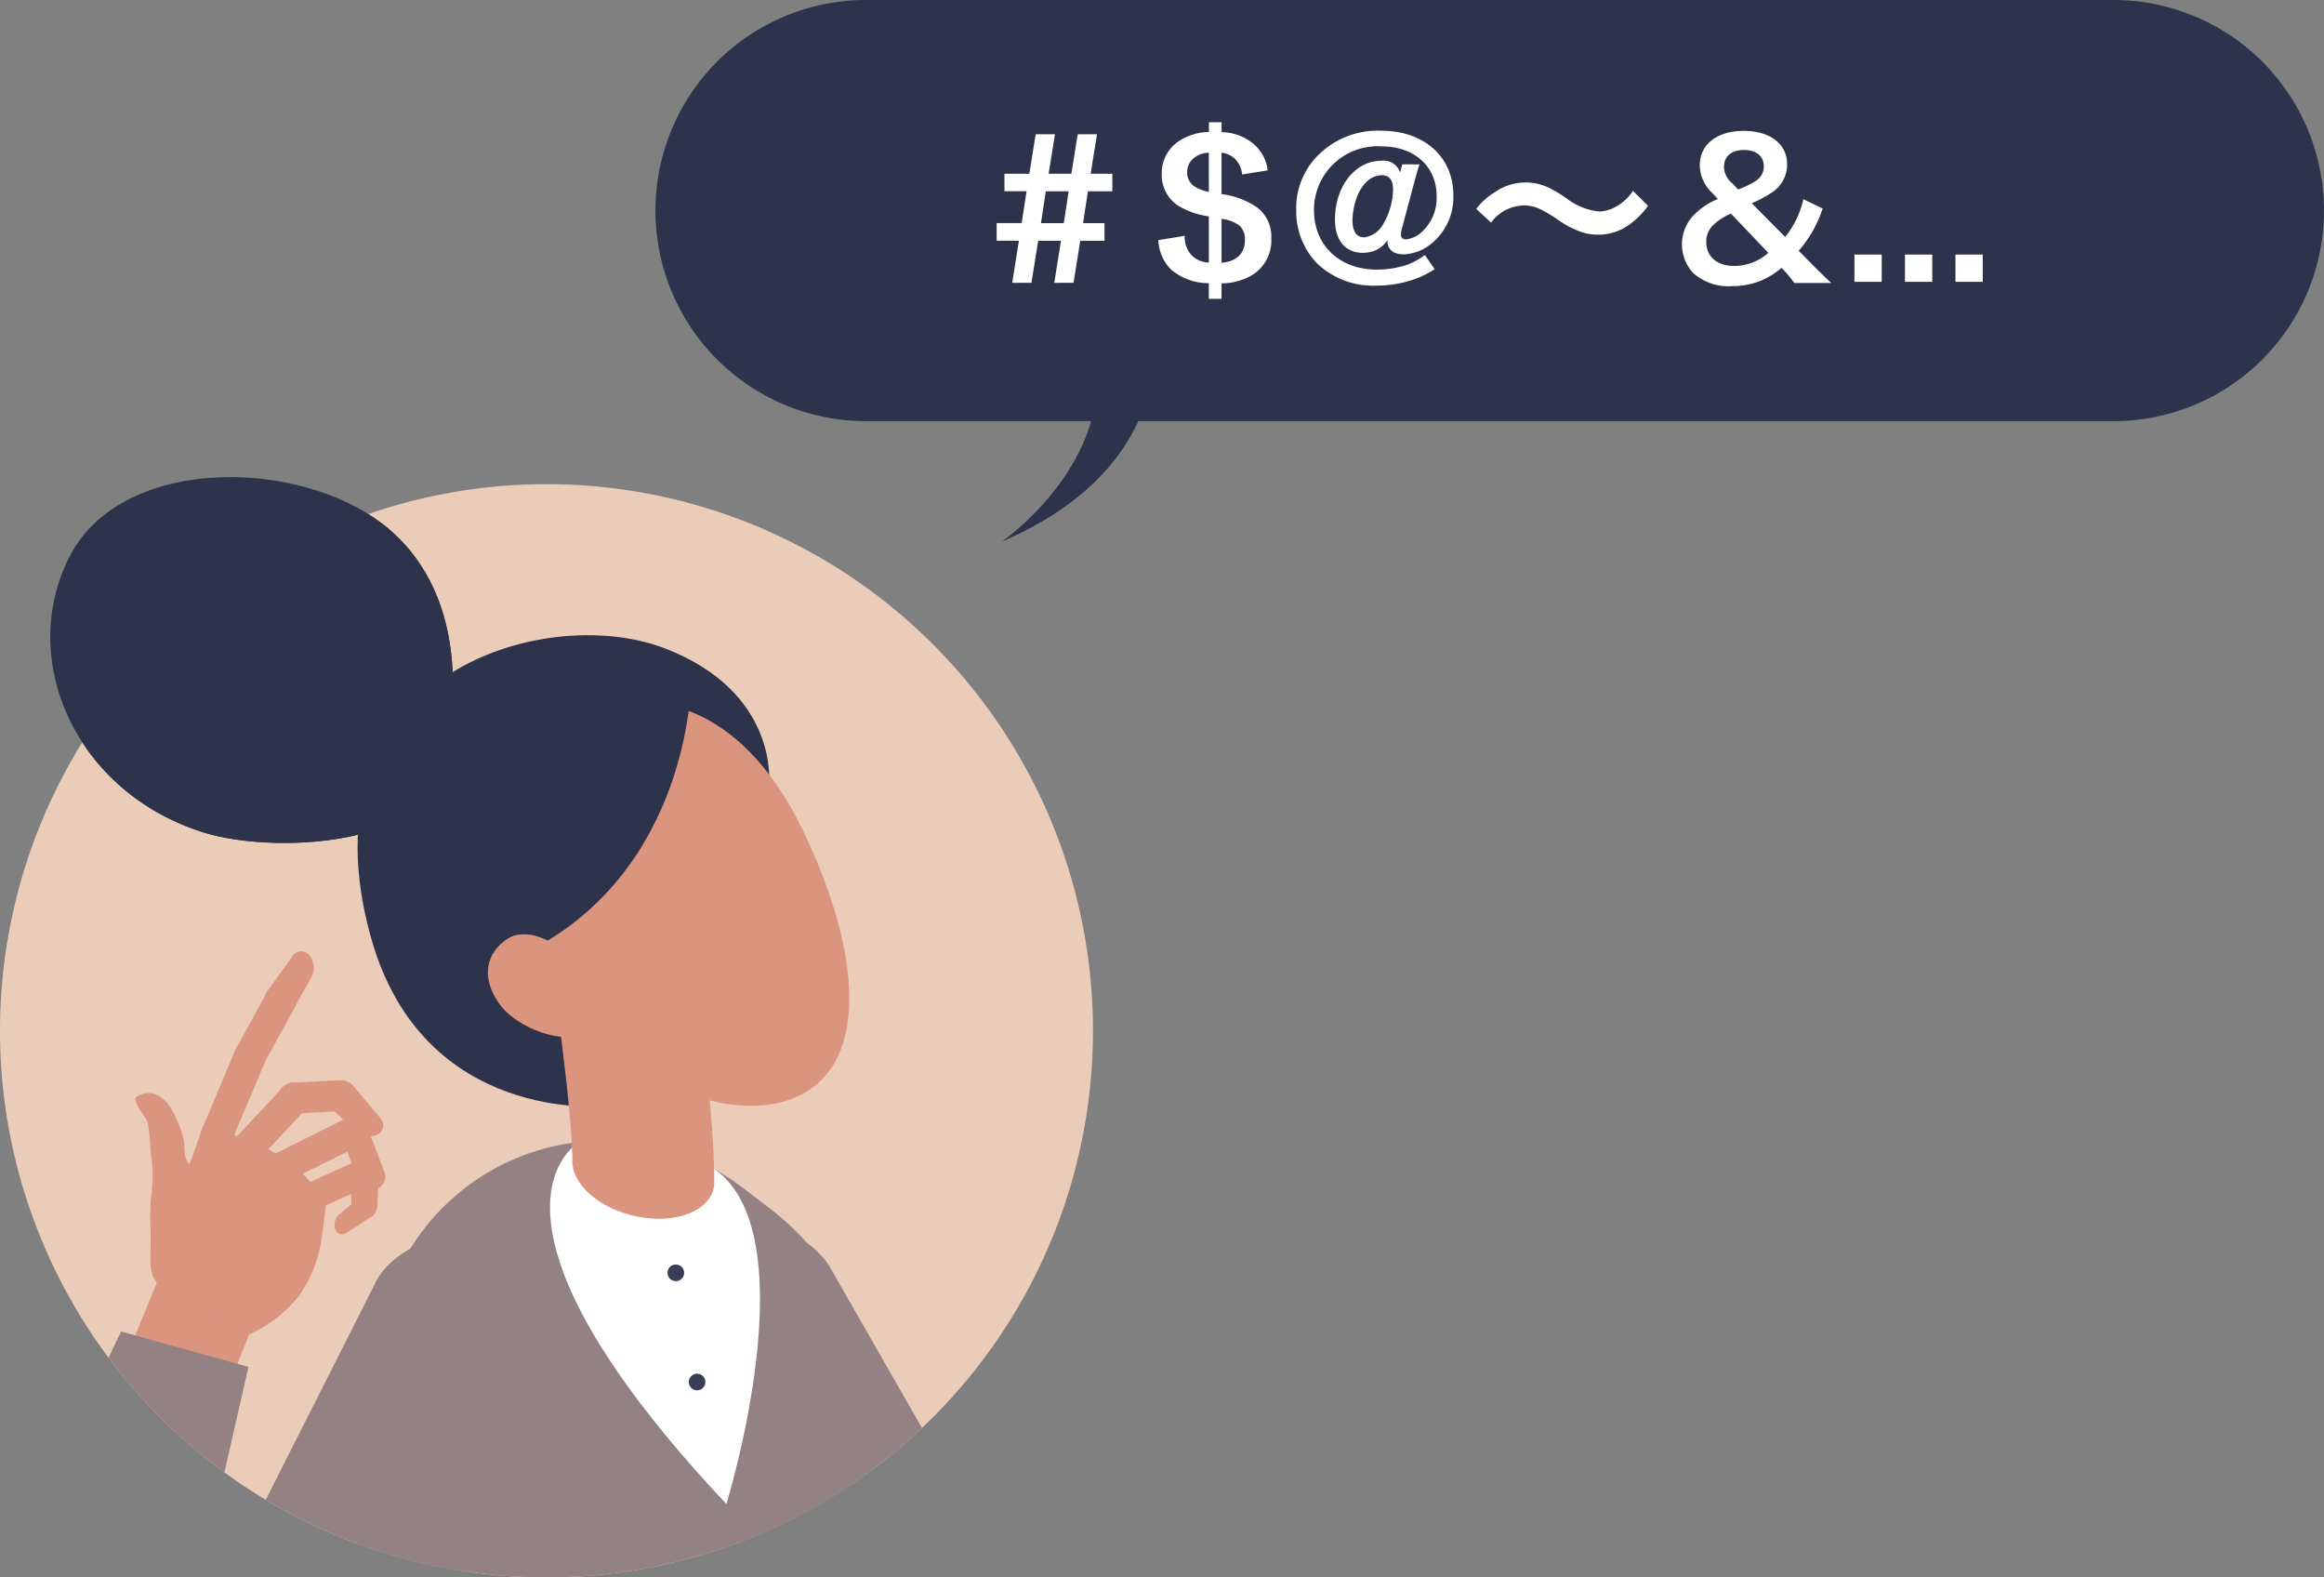 <svg id="アートワーク_8" data-name="アートワーク 8" xmlns="http://www.w3.org/2000/svg" xmlns:xlink="http://www.w3.org/1999/xlink" width="204.378" height="138.69" viewBox="0 0 204.378 138.69">
  <rect x="0" y="0" width="204.378" height="138.69" fill="#808080" stroke="none"/>
  <defs>
    <clipPath id="clip-path">
      <path id="パス_443" data-name="パス 443" d="M0,79.1a48.06,48.06,0,1,1,48.06,48.06A48.061,48.061,0,0,1,0,79.1" transform="translate(0 -31.042)" fill="none"/>
    </clipPath>
  </defs>
  <g id="グループ_43" data-name="グループ 43" transform="translate(0 0)">
    <g id="グループ_40" data-name="グループ 40" transform="translate(0 41.947)">
      <path id="パス_414" data-name="パス 414" d="M0,79.1a48.06,48.06,0,1,1,48.06,48.06A48.061,48.061,0,0,1,0,79.1Z" transform="translate(0 -30.419)" fill="#ebccb9"/>
      <g id="グループ_39" data-name="グループ 39" transform="translate(0 0.623)">
        <g id="グループ_38" data-name="グループ 38" clip-path="url(#clip-path)">
          <path id="パス_415" data-name="パス 415" d="M6.62,95.05l8.364,4.432,6.771-17.109L13.5,78.431,6.62,95.05Z" transform="translate(2.458 -13.444)" fill="#db957f"/>
          <path id="パス_416" data-name="パス 416" d="M12.86,75.636c-1.714,3.5-2.789,11-2.663,11.214l7.852,3.715a11.545,11.545,0,0,0,4.461-3.431,11.435,11.435,0,0,0,2-5.106l.458-3.424L22.3,75.839,19.12,73.761l-5-1.622-1.26,3.5Z" transform="translate(3.783 -15.78)" fill="#db957f"/>
          <path id="パス_417" data-name="パス 417" d="M18.5,68.694l-2.92,6.946a1.525,1.525,0,0,1-1.9.886,1.391,1.391,0,0,1-.738-1.879l2.92-6.946a1.525,1.525,0,0,1,1.9-.886,1.391,1.391,0,0,1,.738,1.879Z" transform="translate(4.759 -17.79)" fill="#db957f"/>
          <path id="パス_418" data-name="パス 418" d="M25.374,74.165l-6.892,3.427A1.333,1.333,0,0,1,17.294,75.2l6.892-3.427a1.333,1.333,0,1,1,1.188,2.388Z" transform="translate(6.148 -15.966)" fill="#db957f"/>
          <path id="パス_419" data-name="パス 419" d="M25.67,76.724l-6.259,2.847A1.22,1.22,0,0,1,18.4,77.35l6.26-2.847a1.22,1.22,0,1,1,1.009,2.222Z" transform="translate(6.568 -14.943)" fill="#db957f"/>
          <path id="パス_420" data-name="パス 420" d="M24.959,75.987l-.1,2.205A1.27,1.27,0,0,1,23.651,79.5a1.238,1.238,0,0,1-1.078-1.262l-.112-2.215a1.3,1.3,0,0,1,1.207-1.471l.214.01a1.271,1.271,0,0,1,1.078,1.421Z" transform="translate(8.34 -14.883)" fill="#db957f"/>
          <path id="パス_421" data-name="パス 421" d="M20.3,65.242l-2.658,4.844a1.487,1.487,0,0,1-1.956.666,1.4,1.4,0,0,1-.518-1.95l2.658-4.844a1.487,1.487,0,0,1,1.956-.666,1.4,1.4,0,0,1,.518,1.95Z" transform="translate(5.559 -19.122)" fill="#db957f"/>
          <path id="パス_422" data-name="パス 422" d="M23.419,73.667l-2.047-1.946a1.392,1.392,0,1,1,2.054-1.842l2.26,2.708A.9.9,0,0,1,25.6,73.9a1.709,1.709,0,0,1-2.183-.23Z" transform="translate(7.77 -16.837)" fill="#db957f"/>
          <path id="パス_423" data-name="パス 423" d="M21.937,78.221l1.552-1.279a.989.989,0,1,1,1.122,1.607L22.5,79.913a.642.642,0,0,1-.917-.17,1.217,1.217,0,0,1,.351-1.522Z" transform="translate(7.965 -14.082)" fill="#db957f"/>
          <path id="パス_424" data-name="パス 424" d="M21.712,71.728l-5.324,5.708a1.39,1.39,0,1,1-2.034-1.9l5.324-5.708a1.39,1.39,0,0,1,2.034,1.9Z" transform="translate(5.192 -16.801)" fill="#db957f"/>
          <path id="パス_425" data-name="パス 425" d="M23.41,71.977l-4.14.222a1.363,1.363,0,1,1-.147-2.722l4.14-.224a1.364,1.364,0,0,1,.147,2.724Z" transform="translate(6.623 -16.853)" fill="#db957f"/>
          <path id="パス_426" data-name="パス 426" d="M23.45,77.316,21.86,73.156a1.209,1.209,0,1,1,2.259-.864l1.591,4.161a1.209,1.209,0,1,1-2.259.864Z" transform="translate(8.088 -16.013)" fill="#db957f"/>
          <path id="パス_427" data-name="パス 427" d="M21.03,63.375,19.6,65.923a1.518,1.518,0,0,1-2.111.566,1.487,1.487,0,0,1-.206-2.09l2.131-2.966a.926.926,0,0,1,1.314-.273,1.735,1.735,0,0,1,.3,2.215Z" transform="translate(6.296 -19.921)" fill="#db957f"/>
          <path id="パス_428" data-name="パス 428" d="M11.083,87.465c1.68-.224,3.064-.746,4.42-3.2a7.418,7.418,0,0,0,1.152-4.983c-.281-1.437-1.183-2.729-2.547-2.777a.925.925,0,0,1-.783-.3l-.005-.01c-.653-1.1.162-1.423-1.164-4.159s-3.016-1.9-3.393-1.6.558,1.389.9,1.983.252,2.649.481,3.634a13.873,13.873,0,0,1-.064,3.08,20.974,20.974,0,0,0-.064,3.049c.075,1.48-.184,2.813.207,4.014a9.71,9.71,0,0,0,.857,1.27Z" transform="translate(3.221 -16.546)" fill="#db957f"/>
          <path id="パス_429" data-name="パス 429" d="M41.632,91.552C37.747,81.52,46.846,79.1,47.069,78.924c2.623-2.016,8.618.049,10.745,3.347l43.567,76.087c.821,1.151-1.185,6.651-2.338,7.54a2.745,2.745,0,0,1-1.273.538c-3.22,1.105-7.625-4.059-9.848-6.621C77.006,147.228,46.684,104.6,41.632,91.552Z" transform="translate(15.102 -13.557)" fill="#938183"/>
          <path id="パス_430" data-name="パス 430" d="M50.594,91.853c3.027-9.56-6.011-11.824-6.241-11.987-2.706-1.906-8.383.086-10.2,3.232L-2.52,155.661c-.714,1.1,1.652,6.323,2.841,7.161a2.927,2.927,0,0,0,1.278.507c3.219,1.037,7.115-3.9,9.085-6.342,9.676-12.019,35.976-52.7,39.909-65.134Z" transform="translate(-0.985 -13.188)" fill="#938183"/>
          <path id="パス_431" data-name="パス 431" d="M12.858,85.366C4.425,102.186-4.83,139.939-5.852,151.823-6.7,161.678-.7,162.051-.461,162.143c2.828,1.1,7.865-1.6,8.893-5.055L24.051,88.479,12.858,85.366Z" transform="translate(-2.204 -10.869)" fill="#938183"/>
          <path id="パス_432" data-name="パス 432" d="M80.237,163.708c-.658-1.772-1.293-3.5-1.9-5.2-1-2.814-1.927-5.535-2.78-8.131-.587-1.864-1.157-3.648-1.692-5.4-.369-1.236-.721-2.44-1.057-3.62-5.463-19.235-6.256-31.959-4.923-40.884a22.435,22.435,0,0,0-8.448-21.238l-2.544-1.951A20.028,20.028,0,0,0,25.029,89.3a121.6,121.6,0,0,0-1.993,16.768,218.35,218.35,0,0,0,.794,33.617c.176,1.792.394,3.579.623,5.4q.8,6.317,2.032,12.873c.335,1.768.688,3.56,1.063,5.351q.6,2.8,1.278,5.642h53.4q-1.041-2.676-1.994-5.241Z" transform="translate(8.44 -15.416)" fill="#938183"/>
          <path id="パス_433" data-name="パス 433" d="M47.691,74.61l-9.846-1.4S26.707,79.43,50.781,105.042c0,0,8.386-27.064-3.09-30.432Z" transform="translate(13.098 -15.381)" fill="#fff"/>
          <path id="パス_434" data-name="パス 434" d="M44.639,82.124S28.683,83.743,24.1,67.277c-6.421-23.069,15.218-29.5,25.86-25.395,9.8,3.781,9.6,11.633,8.884,13.686S44.639,82.124,44.639,82.124Z" transform="translate(8.516 -27.446)" fill="#2d334a"/>
          <path id="パス_435" data-name="パス 435" d="M53.668,51.93s-13.223-2.112-15.879-6.07,3.8-4.637,3.8-4.637A16.6,16.6,0,0,1,53.668,51.93Z" transform="translate(13.795 -27.261)" fill="#2d334a"/>
          <path id="パス_436" data-name="パス 436" d="M35.494,67.336C40.458,77.7,51.7,82.647,58.036,79.614s5.361-12.9.4-23.261S45.81,43.171,39.475,46.2s-8.944,10.766-3.981,21.131Z" transform="translate(12.217 -25.839)" fill="#db957f"/>
          <path id="パス_437" data-name="パス 437" d="M34.73,58.3,47.1,56.016c.309,1.936,2.943,20.4,2.81,27.439-.3,2.187-3.342,3.4-6.787,2.7-3.1-.623-5.447-2.573-5.673-4.549l-.015,0c.08-4.22-1.636-16.541-2.7-23.309Z" transform="translate(12.897 -21.768)" fill="#db957f"/>
          <path id="パス_438" data-name="パス 438" d="M50.769,43.975s.07,15.384-12.73,23.073c-6.593,3.96-11.054-6.787-11.054-6.787L31.954,48.3s4.853-5.612,9.3-5.985c.381-.032,9.517,1.661,9.517,1.661Z" transform="translate(10.021 -26.856)" fill="#2d334a"/>
          <path id="パス_439" data-name="パス 439" d="M32.209,65.9c1.6,2.361,6,3.792,7.708,2.63s.839-3.365-.764-5.727-4.488-3.631-6.2-2.47-2.348,3.2-.746,5.566Z" transform="translate(11.618 -20.327)" fill="#db957f"/>
          <path id="パス_440" data-name="パス 440" d="M42.807,81.8a.73.73,0,1,1,.73.73.729.729,0,0,1-.73-.73Z" transform="translate(15.897 -12.463)" fill="#383e56"/>
          <path id="パス_441" data-name="パス 441" d="M44.17,88.8a.73.73,0,1,1,.73.73.729.729,0,0,1-.73-.73Z" transform="translate(16.403 -9.864)" fill="#383e56"/>
          <path id="パス_442" data-name="パス 442" d="M38.184,53.251s2.562-10.919-4.7-17.664-23.761-7.175-28.5,1.866.38,20.861,11.791,24.4c6.426,1.991,22.6,1.316,21.405-8.6Z" transform="translate(1.199 -31.211)" fill="#2d334a"/>
        </g>
      </g>
      <path id="パス_444" data-name="パス 444" d="M38.184,53.251s2.562-10.919-4.7-17.664-23.761-7.175-28.5,1.866.38,20.861,11.791,24.4c6.426,1.991,22.6,1.316,21.405-8.6Z" transform="translate(1.199 -30.588)" fill="#2d334a"/>
    </g>
    <g id="グループ_42" data-name="グループ 42" transform="translate(57.643)">
      <path id="パス_445" data-name="パス 445" d="M170.256,0H60.547a18.513,18.513,0,1,0,0,37.027H80.352c-1.9,6.511-7.835,10.579-7.835,10.579C79.5,44.618,82.882,40.539,84.5,37.027h85.753a18.513,18.513,0,0,0,0-37.027Z" transform="translate(-42.034)" fill="#2d334a"/>
      <g id="グループ_41" data-name="グループ 41" transform="translate(30.005 10.75)">
        <path id="パス_446" data-name="パス 446" d="M63.914,17.965V16.42h2.2l.428-2.8H64.6V12.078h2.189l.558-3.472h1.695l-.558,3.472h2l.56-3.472h1.694l-.558,3.472h1.908v1.546H71.941l-.428,2.8H73.4v1.546H71.266l-.592,3.7H68.98l.592-3.7H67.566l-.592,3.7H65.28l.591-3.7Zm6.333-4.342H68.239l-.428,2.8h2.006Z" transform="translate(-63.914 -7.554)" fill="#fff"/>
        <path id="パス_447" data-name="パス 447" d="M78.723,21.983a5.021,5.021,0,0,1-3.323-1.2A3.831,3.831,0,0,1,74.283,18.2l2.319-.38a2.339,2.339,0,0,0,.608,1.71,2.182,2.182,0,0,0,1.514.642V16.112a6.978,6.978,0,0,1-2.778-.987,3.256,3.256,0,0,1-1.366-2.747,3.386,3.386,0,0,1,1.6-2.943,5.049,5.049,0,0,1,2.548-.741V7.839h1.118v.872a4.431,4.431,0,0,1,2.946,1.151A3.641,3.641,0,0,1,83.9,12.067l-2.253.362a2.142,2.142,0,0,0-.592-1.333,1.891,1.891,0,0,0-1.218-.576v3.634a7.093,7.093,0,0,1,3.077,1.135,3.187,3.187,0,0,1,1.3,2.78,3.549,3.549,0,0,1-1.661,3.191A5.358,5.358,0,0,1,79.841,22v1.364H78.723Zm0-11.463a2.062,2.062,0,0,0-1.267.428,1.558,1.558,0,0,0-.64,1.266,1.448,1.448,0,0,0,.624,1.251,3.6,3.6,0,0,0,1.284.494Zm1.118,9.672c1.333-.115,2.056-.823,2.056-2.008a1.611,1.611,0,0,0-.525-1.3,3.547,3.547,0,0,0-1.53-.56Z" transform="translate(-60.063 -7.839)" fill="#fff"/>
        <path id="パス_448" data-name="パス 448" d="M93.967,11.34c-.133.394-.265.838-.444,1.514L92.4,17.046a1.668,1.668,0,0,0-.066.479c0,.262.165.411.461.411a2.551,2.551,0,0,0,1.2-.5,4.058,4.058,0,0,0,1.48-3.289c0-2.632-1.956-4.391-4.867-4.391a5.589,5.589,0,0,0-5.922,5.591c0,3.125,2.253,5.247,5.543,5.247a8.552,8.552,0,0,0,2.648-.426,6.3,6.3,0,0,0,1.562-.857L95.3,20.55a7.985,7.985,0,0,1-2.039.971A10.13,10.13,0,0,1,90.183,22a7.146,7.146,0,0,1-5.23-1.957,6.583,6.583,0,0,1-1.827-4.722,6.523,6.523,0,0,1,1.925-4.786A7.423,7.423,0,0,1,90.56,8.379c3.818,0,6.382,2.286,6.382,5.675a5.226,5.226,0,0,1-2.368,4.572,4.073,4.073,0,0,1-2.023.625c-.872,0-1.4-.446-1.4-1.152V18a2.415,2.415,0,0,1-1.249.97,3.247,3.247,0,0,1-.9.148c-1.563,0-2.468-1.086-2.468-2.946,0-2.894,1.777-5.147,4.063-5.147a1.52,1.52,0,0,1,1.661,1.02l.2-.708ZM88.5,14.118a6.138,6.138,0,0,0-.426,2.123c0,1,.346,1.513,1.037,1.513a2.217,2.217,0,0,0,1.626-1.1,6.275,6.275,0,0,0,.905-3.092c0-.839-.329-1.267-.971-1.267C89.772,12.293,89,12.935,88.5,14.118Z" transform="translate(-56.78 -7.638)" fill="#fff"/>
        <path id="パス_449" data-name="パス 449" d="M94.671,14.021A5.672,5.672,0,0,1,96.3,12.557,4.686,4.686,0,0,1,99,11.7a4.637,4.637,0,0,1,2.121.494,11.878,11.878,0,0,1,1.495.905,5.585,5.585,0,0,0,2.911,1.152,3.256,3.256,0,0,0,1.218-.314,4.4,4.4,0,0,0,1.71-1.5l1.316,1.315a7.172,7.172,0,0,1-1.562,1.595,4.62,4.62,0,0,1-2.847.939,4.7,4.7,0,0,1-1.445-.23,8.41,8.41,0,0,1-2.255-1.218c-1.448-.922-1.957-1.118-2.828-1.118a3.62,3.62,0,0,0-2.862,1.513Z" transform="translate(-52.492 -6.405)" fill="#fff"/>
        <path id="パス_450" data-name="パス 450" d="M117.743,21.763a11.652,11.652,0,0,0-.854-1.053l-.263-.28a6.884,6.884,0,0,1-1.957,1.185,6.752,6.752,0,0,1-2.419.428,4.677,4.677,0,0,1-3.4-1.152,3.716,3.716,0,0,1,.1-5.148,6.338,6.338,0,0,1,2.072-1.364l-.494-.527a3.429,3.429,0,0,1-1.1-2.419c0-1.857,1.513-3.042,3.881-3.042,2.287,0,3.8,1.151,3.8,2.911a2.9,2.9,0,0,1-1.332,2.5,10.956,10.956,0,0,1-1.776.953l2.944,2.961a8.129,8.129,0,0,0,1.595-3.321l1.694.821a10.726,10.726,0,0,1-2.105,3.718l1.2,1.216c.527.528.905.905,1.662,1.613Zm-5.575-6.1a5.334,5.334,0,0,0-1.5.954A2.039,2.039,0,0,0,110,18.161c0,1.282.954,2.105,2.436,2.105a4.535,4.535,0,0,0,3.025-1.151Zm.64-2.121a8.263,8.263,0,0,0,1.53-.741,1.493,1.493,0,0,0,.724-1.3c0-.889-.675-1.432-1.744-1.432-1.086,0-1.759.56-1.759,1.465a1.882,1.882,0,0,0,.69,1.432Z" transform="translate(-47.595 -7.634)" fill="#fff"/>
        <path id="パス_451" data-name="パス 451" d="M118.922,18.719v-2.4h2.4v2.4Z" transform="translate(-43.487 -4.69)" fill="#fff"/>
        <path id="パス_452" data-name="パス 452" d="M122.163,18.719v-2.4h2.4v2.4Z" transform="translate(-42.283 -4.69)" fill="#fff"/>
        <path id="パス_453" data-name="パス 453" d="M125.4,18.719v-2.4h2.4v2.4Z" transform="translate(-41.08 -4.69)" fill="#fff"/>
      </g>
    </g>
  </g>
</svg>
